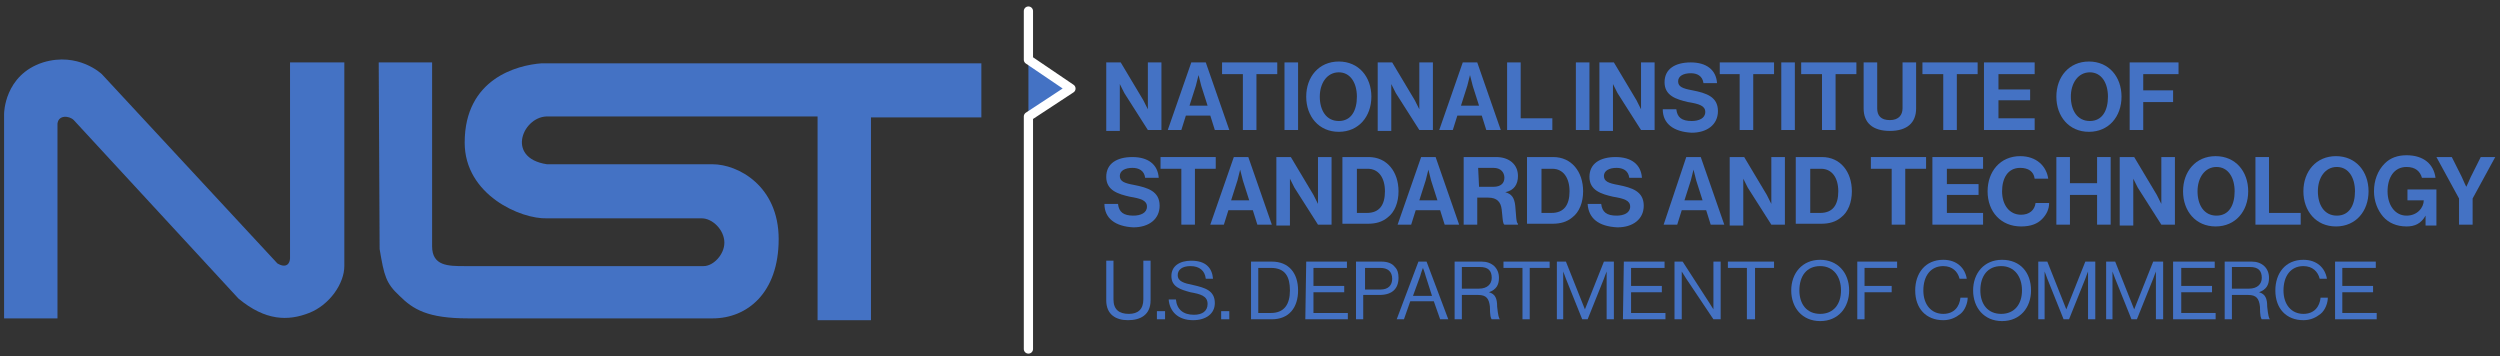 <svg width="611" height="87" xmlns="http://www.w3.org/2000/svg" xmlns:xlink="http://www.w3.org/1999/xlink" xml:space="preserve" overflow="hidden"><rect width="100%" height="100%" fill="#333333" stroke="none"/><g transform="translate(-13 -382)"><g><g><g><g><path d="M268.512 13.657 271.816 13.657 277.323 22.908 278.424 25.111 278.424 13.657 281.729 13.657 281.729 30.177 278.424 30.177 272.697 21.146 271.596 18.943 271.596 30.398 268.292 30.398 268.292 13.657 268.512 13.657Z" fill="#4472C4" fill-rule="nonzero" fill-opacity="1" transform="matrix(1.004 0 0 1 14 383.598)"/><path d="M288.998 13.657 292.522 13.657 298.249 30.177 294.725 30.177 293.623 26.653 287.676 26.653 286.575 30.177 283.27 30.177 288.998 13.657ZM288.557 24.23 292.962 24.23 291.421 19.384 290.76 16.741 290.099 19.384 288.557 24.23Z" fill="#4472C4" fill-rule="nonzero" fill-opacity="1" transform="matrix(1.004 0 0 1 14 383.598)"/><path d="M296.707 13.657 309.923 13.657 309.923 16.52 304.857 16.52 304.857 30.177 301.553 30.177 301.553 16.52 296.487 16.52 296.487 13.657 296.707 13.657Z" fill="#4472C4" fill-rule="nonzero" fill-opacity="1" transform="matrix(1.004 0 0 1 14 383.598)"/><path d="M311.686 13.657 314.99 13.657 314.99 30.177 311.686 30.177 311.686 13.657Z" fill="#4472C4" fill-rule="nonzero" fill-opacity="1" transform="matrix(1.004 0 0 1 14 383.598)"/><path d="M316.972 22.027C316.972 17.181 320.056 13.437 324.902 13.437 329.748 13.437 332.832 17.181 332.832 22.027 332.832 26.873 329.748 30.618 324.902 30.618 320.056 30.618 316.972 26.873 316.972 22.027ZM329.307 22.027C329.307 18.723 327.766 16.08 324.902 16.08 322.038 16.08 320.276 18.723 320.276 22.027 320.276 25.331 321.818 27.975 324.902 27.975 327.986 27.975 329.307 25.331 329.307 22.027Z" fill="#4472C4" fill-rule="nonzero" fill-opacity="1" transform="matrix(1.004 0 0 1 14 383.598)"/><path d="M334.594 13.657 337.898 13.657 343.405 22.908 344.506 25.111 344.506 13.657 347.81 13.657 347.81 30.177 344.506 30.177 338.779 21.146 337.678 18.943 337.678 30.398 334.374 30.398 334.374 13.657 334.594 13.657Z" fill="#4472C4" fill-rule="nonzero" fill-opacity="1" transform="matrix(1.004 0 0 1 14 383.598)"/><path d="M355.079 13.657 358.604 13.657 364.331 30.177 360.806 30.177 359.705 26.653 353.758 26.653 352.656 30.177 349.352 30.177 355.079 13.657ZM354.639 24.23 359.044 24.23 357.502 19.384 356.841 16.741 356.181 19.384 354.639 24.23Z" fill="#4472C4" fill-rule="nonzero" fill-opacity="1" transform="matrix(1.004 0 0 1 14 383.598)"/><path d="M365.873 13.657 369.177 13.657 369.177 27.314 376.886 27.314 376.886 30.177 365.873 30.177 365.873 13.657Z" fill="#4472C4" fill-rule="nonzero" fill-opacity="1" transform="matrix(1.004 0 0 1 14 383.598)"/><path d="M382.613 13.657 385.917 13.657 385.917 30.177 382.613 30.177 382.613 13.657Z" fill="#4472C4" fill-rule="nonzero" fill-opacity="1" transform="matrix(1.004 0 0 1 14 383.598)"/><path d="M388.561 13.657 391.865 13.657 397.372 22.908 398.473 25.111 398.473 13.657 401.777 13.657 401.777 30.177 398.473 30.177 392.746 21.146 391.645 18.943 391.645 30.398 388.34 30.398 388.34 13.657 388.561 13.657Z" fill="#4472C4" fill-rule="nonzero" fill-opacity="1" transform="matrix(1.004 0 0 1 14 383.598)"/><path d="M403.76 25.111 407.064 25.111C407.284 27.093 408.385 27.975 410.808 27.975 412.57 27.975 414.112 27.314 414.112 25.772 414.112 24.23 412.57 23.789 409.927 23.349 407.064 22.688 404.2 21.807 404.2 18.503 404.2 15.199 406.843 13.657 410.588 13.657 414.333 13.657 416.756 15.419 416.976 18.723L413.672 18.723C413.452 16.961 412.13 16.3 410.588 16.3 408.826 16.3 407.504 16.961 407.504 18.283 407.504 19.604 408.606 20.045 411.029 20.485 414.333 21.146 417.196 22.027 417.196 25.552 417.196 28.856 414.553 30.838 410.808 30.838 406.403 30.618 403.76 28.635 403.76 25.111Z" fill="#4472C4" fill-rule="nonzero" fill-opacity="1" transform="matrix(1.004 0 0 1 14 383.598)"/><path d="M417.637 13.657 430.853 13.657 430.853 16.52 425.787 16.52 425.787 30.177 422.483 30.177 422.483 16.52 417.637 16.52 417.637 13.657Z" fill="#4472C4" fill-rule="nonzero" fill-opacity="1" transform="matrix(1.004 0 0 1 14 383.598)"/><path d="M432.615 13.657 435.919 13.657 435.919 30.177 432.615 30.177 432.615 13.657Z" fill="#4472C4" fill-rule="nonzero" fill-opacity="1" transform="matrix(1.004 0 0 1 14 383.598)"/><path d="M437.681 13.657 450.898 13.657 450.898 16.52 445.832 16.52 445.832 30.177 442.527 30.177 442.527 16.52 437.461 16.52 437.461 13.657 437.681 13.657Z" fill="#4472C4" fill-rule="nonzero" fill-opacity="1" transform="matrix(1.004 0 0 1 14 383.598)"/><path d="M452.66 24.891 452.66 13.657 455.964 13.657 455.964 24.891C455.964 26.653 456.845 27.754 459.048 27.754 461.251 27.754 462.132 26.433 462.132 24.891L462.132 13.657 465.436 13.657 465.436 24.891C465.436 28.415 463.233 30.398 459.048 30.398 454.863 30.398 452.66 28.415 452.66 24.891Z" fill="#4472C4" fill-rule="nonzero" fill-opacity="1" transform="matrix(1.004 0 0 1 14 383.598)"/><path d="M467.198 13.657 480.414 13.657 480.414 16.52 475.348 16.52 475.348 30.177 472.044 30.177 472.044 16.52 466.978 16.52 466.978 13.657 467.198 13.657Z" fill="#4472C4" fill-rule="nonzero" fill-opacity="1" transform="matrix(1.004 0 0 1 14 383.598)"/><path d="M482.177 13.657 494.292 13.657 494.292 16.52 485.481 16.52 485.481 20.265 493.19 20.265 493.19 22.908 485.481 22.908 485.481 27.314 494.292 27.314 494.292 30.177 481.956 30.177 481.956 13.657 482.177 13.657Z" fill="#4472C4" fill-rule="nonzero" fill-opacity="1" transform="matrix(1.004 0 0 1 14 383.598)"/><path d="M499.578 22.027C499.578 17.181 502.662 13.437 507.508 13.437 512.354 13.437 515.438 17.181 515.438 22.027 515.438 26.873 512.354 30.618 507.508 30.618 502.662 30.618 499.578 26.873 499.578 22.027ZM512.134 22.027C512.134 18.723 510.592 16.08 507.728 16.08 504.865 16.08 503.102 18.723 503.102 22.027 503.102 25.331 504.644 27.975 507.728 27.975 510.812 27.975 512.134 25.331 512.134 22.027Z" fill="#4472C4" fill-rule="nonzero" fill-opacity="1" transform="matrix(1.004 0 0 1 14 383.598)"/><path d="M517.42 13.657 529.315 13.657 529.315 16.52 520.724 16.52 520.724 20.485 527.993 20.485 527.993 23.349 520.724 23.349 520.724 30.177 517.42 30.177 517.42 13.657Z" fill="#4472C4" fill-rule="nonzero" fill-opacity="1" transform="matrix(1.004 0 0 1 14 383.598)"/><path d="M267.851 48.24 271.155 48.24C271.376 50.222 272.477 51.103 274.9 51.103 276.662 51.103 278.204 50.442 278.204 48.901 278.204 47.359 276.662 46.918 274.019 46.477 271.155 45.817 268.292 44.936 268.292 41.632 268.292 38.327 270.935 36.785 274.68 36.785 278.424 36.785 280.847 38.548 281.068 41.852L277.764 41.852C277.543 40.09 276.222 39.429 274.68 39.429 272.918 39.429 271.596 40.09 271.596 41.411 271.596 42.733 272.697 43.173 275.12 43.614 278.424 44.275 281.288 45.156 281.288 48.68 281.288 51.984 278.645 53.967 274.9 53.967 270.495 53.746 267.851 51.764 267.851 48.24Z" fill="#4472C4" fill-rule="nonzero" fill-opacity="1" transform="matrix(1.004 0 0 1 14 383.598)"/><path d="M281.729 36.785 294.945 36.785 294.945 39.649 289.879 39.649 289.879 53.306 286.575 53.306 286.575 39.649 281.508 39.649 281.508 36.785 281.729 36.785Z" fill="#4472C4" fill-rule="nonzero" fill-opacity="1" transform="matrix(1.004 0 0 1 14 383.598)"/><path d="M299.35 36.785 302.875 36.785 308.602 53.306 305.077 53.306 303.976 49.782 298.029 49.782 296.927 53.306 293.623 53.306 299.35 36.785ZM298.69 47.359 303.095 47.359 301.553 42.513 300.892 39.869 300.231 42.513 298.69 47.359Z" fill="#4472C4" fill-rule="nonzero" fill-opacity="1" transform="matrix(1.004 0 0 1 14 383.598)"/><path d="M309.923 36.785 313.228 36.785 318.734 46.037 319.836 48.24 319.836 36.785 323.14 36.785 323.14 53.306 319.836 53.306 314.109 44.275 313.007 42.072 313.007 53.526 309.703 53.526 309.703 36.785 309.923 36.785Z" fill="#4472C4" fill-rule="nonzero" fill-opacity="1" transform="matrix(1.004 0 0 1 14 383.598)"/><path d="M325.783 36.785 332.171 36.785C336.576 36.785 339.44 40.31 339.44 45.156 339.44 47.799 338.559 50.222 336.797 51.544 335.475 52.645 333.933 53.086 331.951 53.086L325.783 53.086 325.783 36.785ZM331.73 50.442C334.814 50.442 336.136 48.46 336.136 45.156 336.136 41.852 334.594 39.649 331.951 39.649L329.307 39.649 329.307 50.442 331.73 50.442Z" fill="#4472C4" fill-rule="nonzero" fill-opacity="1" transform="matrix(1.004 0 0 1 14 383.598)"/><path d="M344.947 36.785 348.471 36.785 354.198 53.306 350.674 53.306 349.572 49.782 343.625 49.782 342.524 53.306 339.22 53.306 344.947 36.785ZM344.506 47.359 348.912 47.359 347.37 42.513 346.709 39.869 346.048 42.513 344.506 47.359Z" fill="#4472C4" fill-rule="nonzero" fill-opacity="1" transform="matrix(1.004 0 0 1 14 383.598)"/><path d="M355.74 36.785 363.229 36.785C366.313 36.785 368.516 38.548 368.516 41.411 368.516 43.394 367.635 44.936 365.432 45.376 366.974 45.817 367.635 46.698 367.855 48.68 368.075 51.103 368.075 52.865 368.516 53.086L368.516 53.306 365.212 53.306C364.771 53.086 364.771 51.324 364.551 49.561 364.331 47.799 363.45 46.698 361.247 46.698L358.604 46.698 358.604 53.306 355.3 53.306 355.3 36.785 355.74 36.785ZM359.044 44.054 362.569 44.054C364.331 44.054 365.212 43.173 365.212 41.852 365.212 40.53 364.331 39.429 362.569 39.429L358.824 39.429 359.044 44.054Z" fill="#4472C4" fill-rule="nonzero" fill-opacity="1" transform="matrix(1.004 0 0 1 14 383.598)"/><path d="M370.719 36.785 377.107 36.785C381.512 36.785 384.376 40.31 384.376 45.156 384.376 47.799 383.494 50.222 381.732 51.544 380.411 52.645 378.869 53.086 376.886 53.086L370.719 53.086 370.719 36.785ZM376.666 50.442C379.75 50.442 381.071 48.46 381.071 45.156 381.071 41.852 379.53 39.649 376.886 39.649L374.243 39.649 374.243 50.442 376.666 50.442Z" fill="#4472C4" fill-rule="nonzero" fill-opacity="1" transform="matrix(1.004 0 0 1 14 383.598)"/><path d="M385.477 48.24 388.781 48.24C389.001 50.222 390.103 51.103 392.526 51.103 394.288 51.103 395.83 50.442 395.83 48.901 395.83 47.359 394.288 46.918 391.645 46.477 388.781 45.817 385.917 44.936 385.917 41.632 385.917 38.327 388.561 36.785 392.305 36.785 396.05 36.785 398.473 38.548 398.693 41.852L395.609 41.852C395.389 40.09 394.068 39.429 392.526 39.429 390.763 39.429 389.442 40.09 389.442 41.411 389.442 42.733 390.543 43.173 392.966 43.614 396.27 44.275 399.134 45.156 399.134 48.68 399.134 51.984 396.491 53.967 392.746 53.967 388.12 53.746 385.697 51.764 385.477 48.24Z" fill="#4472C4" fill-rule="nonzero" fill-opacity="1" transform="matrix(1.004 0 0 1 14 383.598)"/><path d="M409.487 36.785 413.011 36.785 418.738 53.306 415.434 53.306 414.333 49.782 408.385 49.782 407.284 53.306 403.98 53.306 409.487 36.785ZM409.046 47.359 413.452 47.359 411.91 42.513 411.249 39.869 410.588 42.513 409.046 47.359Z" fill="#4472C4" fill-rule="nonzero" fill-opacity="1" transform="matrix(1.004 0 0 1 14 383.598)"/><path d="M420.28 36.785 423.584 36.785 429.091 46.037 430.192 48.24 430.192 36.785 433.496 36.785 433.496 53.306 430.192 53.306 424.465 44.275 423.364 42.072 423.364 53.526 420.06 53.526 420.06 36.785 420.28 36.785Z" fill="#4472C4" fill-rule="nonzero" fill-opacity="1" transform="matrix(1.004 0 0 1 14 383.598)"/><path d="M436.14 36.785 442.527 36.785C446.933 36.785 449.796 40.31 449.796 45.156 449.796 47.799 448.915 50.222 447.153 51.544 445.832 52.645 444.29 53.086 442.307 53.086L436.14 53.086 436.14 36.785ZM442.087 50.442C445.171 50.442 446.492 48.46 446.492 45.156 446.492 41.852 444.95 39.649 442.307 39.649L439.664 39.649 439.664 50.442 442.087 50.442Z" fill="#4472C4" fill-rule="nonzero" fill-opacity="1" transform="matrix(1.004 0 0 1 14 383.598)"/><path d="M454.642 36.785 467.859 36.785 467.859 39.649 462.793 39.649 462.793 53.306 459.488 53.306 459.488 39.649 454.422 39.649 454.422 36.785 454.642 36.785Z" fill="#4472C4" fill-rule="nonzero" fill-opacity="1" transform="matrix(1.004 0 0 1 14 383.598)"/><path d="M469.621 36.785 481.736 36.785 481.736 39.649 472.925 39.649 472.925 43.394 480.635 43.394 480.635 46.037 472.925 46.037 472.925 50.442 481.736 50.442 481.736 53.306 469.401 53.306 469.401 36.785 469.621 36.785Z" fill="#4472C4" fill-rule="nonzero" fill-opacity="1" transform="matrix(1.004 0 0 1 14 383.598)"/><path d="M482.837 45.156C482.837 40.31 485.921 36.565 490.767 36.565 494.732 36.565 497.155 38.988 497.596 42.072L494.292 42.072C494.071 40.31 492.75 39.429 490.767 39.429 487.683 39.429 486.362 42.072 486.362 45.156 486.362 48.46 488.124 50.883 490.987 50.883 492.97 50.883 494.292 49.782 494.512 48.019L497.816 48.019C497.816 49.561 497.155 50.883 496.054 51.984 494.952 53.086 493.41 53.746 490.987 53.746 486.141 53.746 482.837 50.222 482.837 45.156Z" fill="#4472C4" fill-rule="nonzero" fill-opacity="1" transform="matrix(1.004 0 0 1 14 383.598)"/><path d="M499.578 36.785 502.882 36.785 502.882 43.173 509.49 43.173 509.49 36.785 512.794 36.785 512.794 53.306 509.49 53.306 509.49 46.037 502.882 46.037 502.882 53.306 499.578 53.306 499.578 36.785Z" fill="#4472C4" fill-rule="nonzero" fill-opacity="1" transform="matrix(1.004 0 0 1 14 383.598)"/><path d="M515.217 36.785 518.521 36.785 524.028 46.037 525.13 48.24 525.13 36.785 528.434 36.785 528.434 53.306 525.13 53.306 519.403 44.275 518.301 42.072 518.301 53.526 514.997 53.526 514.997 36.785 515.217 36.785Z" fill="#4472C4" fill-rule="nonzero" fill-opacity="1" transform="matrix(1.004 0 0 1 14 383.598)"/><path d="M530.416 45.156C530.416 40.31 533.5 36.565 538.346 36.565 543.192 36.565 546.276 40.31 546.276 45.156 546.276 50.002 543.192 53.746 538.346 53.746 533.5 53.746 530.416 50.002 530.416 45.156ZM542.972 45.156C542.972 41.852 541.43 39.209 538.566 39.209 535.703 39.209 533.941 41.852 533.941 45.156 533.941 48.46 535.482 51.103 538.566 51.103 541.65 51.103 542.972 48.46 542.972 45.156Z" fill="#4472C4" fill-rule="nonzero" fill-opacity="1" transform="matrix(1.004 0 0 1 14 383.598)"/><path d="M548.038 36.785 551.342 36.785 551.342 50.442 559.052 50.442 559.052 53.306 548.038 53.306 548.038 36.785Z" fill="#4472C4" fill-rule="nonzero" fill-opacity="1" transform="matrix(1.004 0 0 1 14 383.598)"/><path d="M559.712 45.156C559.712 40.31 562.796 36.565 567.642 36.565 572.488 36.565 575.572 40.31 575.572 45.156 575.572 50.002 572.488 53.746 567.642 53.746 562.796 53.746 559.712 50.002 559.712 45.156ZM572.268 45.156C572.268 41.852 570.726 39.209 567.863 39.209 564.999 39.209 563.237 41.852 563.237 45.156 563.237 48.46 564.779 51.103 567.863 51.103 570.946 51.103 572.268 48.46 572.268 45.156Z" fill="#4472C4" fill-rule="nonzero" fill-opacity="1" transform="matrix(1.004 0 0 1 14 383.598)"/><path d="M589.449 51.103C588.348 53.086 586.806 53.746 584.824 53.746 582.401 53.746 580.418 52.865 579.096 51.324 577.775 49.782 576.894 47.579 576.894 45.156 576.894 42.513 577.775 40.09 579.537 38.327 580.859 37.006 582.621 36.345 584.824 36.345 589.009 36.345 591.432 38.548 591.872 41.852L588.568 41.852C588.128 40.31 587.026 39.209 584.824 39.209 581.74 39.209 580.198 41.852 580.198 45.156 580.198 48.46 581.96 51.103 584.824 51.103 587.467 51.103 589.009 49.121 589.009 47.359L585.044 47.359 585.044 44.715 592.093 44.715 592.093 53.526 589.449 53.526 589.449 51.103Z" fill="#4472C4" fill-rule="nonzero" fill-opacity="1" transform="matrix(1.004 0 0 1 14 383.598)"/><path d="M597.599 46.918 592.093 36.785 595.837 36.785 598.26 41.632C598.701 42.733 599.362 44.054 599.362 44.054 599.362 44.054 600.022 42.733 600.463 41.632L602.886 36.785 606.41 36.785 600.903 46.918 600.903 53.306 597.599 53.306 597.599 46.918Z" fill="#4472C4" fill-rule="nonzero" fill-opacity="1" transform="matrix(1.004 0 0 1 14 383.598)"/><path d="M268.292 71.809 268.292 62.117 270.054 62.117 270.054 71.589C270.054 74.012 271.376 75.113 273.799 75.113 276.001 75.113 277.323 74.012 277.323 71.589L277.323 62.117 279.085 62.117 279.085 71.809C279.085 75.333 276.662 76.655 273.578 76.655 270.715 76.655 268.292 75.333 268.292 71.809Z" fill="#4472C4" fill-rule="nonzero" fill-opacity="1" transform="matrix(1.004 0 0 1 14 383.598)"/><path d="M280.627 74.452 282.61 74.452 282.61 76.435 280.627 76.435 280.627 74.452Z" fill="#4472C4" fill-rule="nonzero" fill-opacity="1" transform="matrix(1.004 0 0 1 14 383.598)"/><path d="M283.491 71.589 285.253 71.589C285.473 74.012 287.015 75.333 289.658 75.333 291.641 75.333 292.962 74.452 292.962 72.69 292.962 70.707 291.2 70.267 288.777 69.826 286.354 69.166 284.152 68.505 284.152 65.862 284.152 63.438 286.134 62.117 288.998 62.117 292.522 62.117 294.064 63.879 294.284 66.522L292.522 66.522C292.302 64.54 290.98 63.438 288.777 63.438 286.795 63.438 285.693 64.32 285.693 65.641 285.693 67.183 287.235 67.624 289.438 68.064 292.302 68.725 294.725 69.386 294.725 72.47 294.725 75.113 292.522 76.655 289.438 76.655 285.693 76.655 283.711 74.452 283.491 71.589Z" fill="#4472C4" fill-rule="nonzero" fill-opacity="1" transform="matrix(1.004 0 0 1 14 383.598)"/><path d="M296.267 74.452 298.249 74.452 298.249 76.435 296.267 76.435 296.267 74.452Z" fill="#4472C4" fill-rule="nonzero" fill-opacity="1" transform="matrix(1.004 0 0 1 14 383.598)"/><path d="M303.536 62.337 308.602 62.337C312.787 62.337 314.99 65.201 314.99 69.386 314.99 73.571 312.787 76.435 308.602 76.435L303.536 76.435 303.536 62.337ZM308.382 74.893C311.686 74.893 313.007 72.69 313.007 69.386 313.007 66.082 311.906 63.879 308.382 63.879L305.298 63.879 305.298 74.893 308.382 74.893Z" fill="#4472C4" fill-rule="nonzero" fill-opacity="1" transform="matrix(1.004 0 0 1 14 383.598)"/><path d="M316.972 62.337 326.884 62.337 326.884 63.879 318.734 63.879 318.734 68.284 326.224 68.284 326.224 69.826 318.734 69.826 318.734 74.893 327.105 74.893 327.105 76.435 316.752 76.435 316.972 62.337Z" fill="#4472C4" fill-rule="nonzero" fill-opacity="1" transform="matrix(1.004 0 0 1 14 383.598)"/><path d="M329.307 62.337 335.255 62.337C336.797 62.337 337.898 62.778 338.559 63.659 339.22 64.32 339.44 65.201 339.44 66.302 339.44 68.945 337.898 70.487 334.814 70.487L330.849 70.487 330.849 76.435 329.087 76.435 329.087 62.337 329.307 62.337ZM331.29 69.166 335.035 69.166C337.017 69.166 337.898 68.064 337.898 66.522 337.898 64.76 336.797 63.879 335.035 63.879L331.29 63.879 331.29 69.166Z" fill="#4472C4" fill-rule="nonzero" fill-opacity="1" transform="matrix(1.004 0 0 1 14 383.598)"/><path d="M344.286 62.337 346.268 62.337 351.555 76.435 349.572 76.435 348.031 72.029 342.303 72.029 340.762 76.435 338.999 76.435 344.286 62.337ZM342.964 70.707 347.59 70.707 346.048 65.862C345.828 64.98 345.387 63.879 345.387 63.879 345.387 63.879 344.947 64.98 344.727 65.862L342.964 70.707Z" fill="#4472C4" fill-rule="nonzero" fill-opacity="1" transform="matrix(1.004 0 0 1 14 383.598)"/><path d="M353.097 62.337 359.705 62.337C362.128 62.337 363.89 63.879 363.89 66.302 363.89 68.064 363.229 69.166 361.467 69.826 363.009 70.267 363.45 71.368 363.45 73.351 363.67 75.553 363.89 76.214 364.11 76.435L362.128 76.435C361.908 76.214 361.687 75.553 361.687 73.351 361.467 71.368 360.806 70.487 358.824 70.487L354.859 70.487 354.859 76.435 353.097 76.435 353.097 62.337ZM354.859 68.945 359.044 68.945C361.027 68.945 362.128 67.844 362.128 66.302 362.128 64.54 361.247 63.659 359.264 63.659L354.859 63.659 354.859 68.945Z" fill="#4472C4" fill-rule="nonzero" fill-opacity="1" transform="matrix(1.004 0 0 1 14 383.598)"/><path d="M364.992 62.337 376.225 62.337 376.225 63.879 371.379 63.879 371.379 76.435 369.617 76.435 369.617 63.879 364.992 63.879 364.992 62.337Z" fill="#4472C4" fill-rule="nonzero" fill-opacity="1" transform="matrix(1.004 0 0 1 14 383.598)"/><path d="M377.988 62.337 380.19 62.337 384.816 74.012 389.442 62.337 391.865 62.337 391.865 76.435 390.103 76.435 390.103 64.76C390.103 64.76 389.662 65.862 389.442 66.522L385.477 76.435 384.155 76.435 380.19 66.522C379.97 65.862 379.53 64.76 379.53 64.76L379.53 76.435 377.988 76.435 377.988 62.337Z" fill="#4472C4" fill-rule="nonzero" fill-opacity="1" transform="matrix(1.004 0 0 1 14 383.598)"/><path d="M394.288 62.337 404.2 62.337 404.2 63.879 396.05 63.879 396.05 68.284 403.539 68.284 403.539 69.826 396.05 69.826 396.05 74.893 404.42 74.893 404.42 76.435 394.068 76.435 394.288 62.337Z" fill="#4472C4" fill-rule="nonzero" fill-opacity="1" transform="matrix(1.004 0 0 1 14 383.598)"/><path d="M406.623 62.337 408.606 62.337 414.993 72.249C415.434 72.91 416.095 74.012 416.095 74.012L416.095 62.337 417.857 62.337 417.857 76.435 416.095 76.435 409.487 66.522C409.046 65.862 408.385 64.76 408.385 64.76L408.385 76.435 406.623 76.435 406.623 62.337Z" fill="#4472C4" fill-rule="nonzero" fill-opacity="1" transform="matrix(1.004 0 0 1 14 383.598)"/><path d="M419.619 62.337 430.853 62.337 430.853 63.879 426.227 63.879 426.227 76.435 424.245 76.435 424.245 63.879 419.619 63.879 419.619 62.337Z" fill="#4472C4" fill-rule="nonzero" fill-opacity="1" transform="matrix(1.004 0 0 1 14 383.598)"/><path d="M435.038 69.386C435.038 65.201 437.681 61.897 442.087 61.897 446.272 61.897 449.136 64.98 449.136 69.386 449.136 73.571 446.492 76.875 442.087 76.875 437.681 76.875 435.038 73.571 435.038 69.386ZM447.153 69.386C447.153 66.082 445.391 63.438 442.087 63.438 438.783 63.438 437.021 65.862 437.021 69.386 437.021 72.69 438.783 75.113 442.087 75.113 445.391 75.113 447.153 72.69 447.153 69.386Z" fill="#4472C4" fill-rule="nonzero" fill-opacity="1" transform="matrix(1.004 0 0 1 14 383.598)"/><path d="M451.118 62.337 460.81 62.337 460.81 63.879 452.88 63.879 452.88 68.284 459.488 68.284 459.488 69.826 452.88 69.826 452.88 76.435 451.118 76.435 451.118 62.337Z" fill="#4472C4" fill-rule="nonzero" fill-opacity="1" transform="matrix(1.004 0 0 1 14 383.598)"/><path d="M465.216 69.386C465.216 65.201 467.639 61.897 472.044 61.897 475.348 61.897 477.331 63.879 477.771 66.522L476.009 66.522C475.568 64.76 474.247 63.438 472.044 63.438 468.96 63.438 467.198 65.862 467.198 69.386 467.198 72.91 469.18 75.113 472.044 75.113 474.687 75.113 476.009 73.351 476.229 71.148L477.991 71.148C477.991 72.47 477.331 74.232 476.229 75.113 475.128 75.994 473.806 76.655 472.044 76.655 467.859 76.655 465.216 73.791 465.216 69.386Z" fill="#4472C4" fill-rule="nonzero" fill-opacity="1" transform="matrix(1.004 0 0 1 14 383.598)"/><path d="M479.313 69.386C479.313 65.201 481.956 61.897 486.362 61.897 490.767 61.897 493.41 64.98 493.41 69.386 493.41 73.571 490.767 76.875 486.362 76.875 481.956 76.875 479.313 73.571 479.313 69.386ZM491.208 69.386C491.208 66.082 489.446 63.438 486.141 63.438 482.837 63.438 481.075 65.862 481.075 69.386 481.075 72.69 482.837 75.113 486.141 75.113 489.446 75.113 491.208 72.69 491.208 69.386Z" fill="#4472C4" fill-rule="nonzero" fill-opacity="1" transform="matrix(1.004 0 0 1 14 383.598)"/><path d="M495.173 62.337 497.375 62.337 502.001 74.012 506.627 62.337 509.05 62.337 509.05 76.435 507.288 76.435 507.288 64.76C507.288 64.76 506.847 65.862 506.627 66.522L502.662 76.435 501.34 76.435 497.375 66.522C497.155 65.862 496.715 64.76 496.715 64.76L496.715 76.435 495.173 76.435 495.173 62.337Z" fill="#4472C4" fill-rule="nonzero" fill-opacity="1" transform="matrix(1.004 0 0 1 14 383.598)"/><path d="M511.693 62.337 513.896 62.337 518.521 74.012 523.147 62.337 525.57 62.337 525.57 76.435 523.808 76.435 523.808 64.76C523.808 64.76 523.367 65.862 523.147 66.522L519.182 76.435 517.861 76.435 513.896 66.522C513.675 65.862 513.235 64.76 513.235 64.76L513.235 76.435 511.693 76.435 511.693 62.337Z" fill="#4472C4" fill-rule="nonzero" fill-opacity="1" transform="matrix(1.004 0 0 1 14 383.598)"/><path d="M528.214 62.337 538.126 62.337 538.126 63.879 529.976 63.879 529.976 68.284 537.465 68.284 537.465 69.826 529.976 69.826 529.976 74.893 538.346 74.893 538.346 76.435 527.993 76.435 527.993 62.337 528.214 62.337Z" fill="#4472C4" fill-rule="nonzero" fill-opacity="1" transform="matrix(1.004 0 0 1 14 383.598)"/><path d="M540.549 62.337 547.157 62.337C549.58 62.337 551.342 63.879 551.342 66.302 551.342 68.064 550.681 69.166 548.919 69.826 550.461 70.267 550.902 71.368 550.902 73.351 551.122 75.553 551.342 76.214 551.562 76.435L549.58 76.435C549.36 76.214 549.139 75.553 549.139 73.351 548.919 71.368 548.258 70.487 546.276 70.487L542.311 70.487 542.311 76.435 540.549 76.435 540.549 62.337ZM542.311 68.945 546.496 68.945C548.479 68.945 549.58 67.844 549.58 66.302 549.58 64.54 548.699 63.659 546.716 63.659L542.311 63.659 542.311 68.945Z" fill="#4472C4" fill-rule="nonzero" fill-opacity="1" transform="matrix(1.004 0 0 1 14 383.598)"/><path d="M552.884 69.386C552.884 65.201 555.307 61.897 559.712 61.897 563.017 61.897 564.999 63.879 565.44 66.522L563.677 66.522C563.237 64.76 561.915 63.438 559.712 63.438 556.629 63.438 554.866 65.862 554.866 69.386 554.866 72.91 556.849 75.113 559.712 75.113 562.356 75.113 563.677 73.351 563.898 71.148L565.66 71.148C565.66 72.47 564.999 74.232 563.898 75.113 562.796 75.994 561.475 76.655 559.712 76.655 555.527 76.655 552.884 73.791 552.884 69.386Z" fill="#4472C4" fill-rule="nonzero" fill-opacity="1" transform="matrix(1.004 0 0 1 14 383.598)"/><path d="M567.422 62.337 577.334 62.337 577.334 63.879 569.184 63.879 569.184 68.284 576.673 68.284 576.673 69.826 569.184 69.826 569.184 74.893 577.555 74.893 577.555 76.435 567.422 76.435 567.422 62.337Z" fill="#4472C4" fill-rule="nonzero" fill-opacity="1" transform="matrix(1.004 0 0 1 14 383.598)"/><path d="M249.348 1.101 249.348 12.996 259.701 20.045 249.348 26.873 249.348 83.704" stroke="#FFFFFF" stroke-width="2.245" stroke-linecap="round" stroke-linejoin="round" stroke-miterlimit="10" stroke-opacity="1" fill="#4472C4" fill-rule="nonzero" fill-opacity="1" transform="matrix(1.004 0 0 1 14 383.598)"/><path d="M12.996 76.214 0 76.214 0 26.212C0 26.212 0 16.741 9.472 13.657 18.062 11.014 23.789 16.52 23.789 16.52L66.522 62.778C68.725 64.099 69.606 62.778 69.606 61.456L69.606 13.657 82.823 13.657 82.823 63.438C82.823 67.624 79.298 72.91 74.232 74.893 69.166 76.875 63.659 76.875 57.051 71.368L16.961 27.754C15.86 26.653 13.216 26.433 12.996 28.635L12.996 76.214Z" fill="#4472C4" fill-rule="nonzero" fill-opacity="1" transform="matrix(1.004 0 0 1 14 383.598)"/><path d="M91.193 13.657 104.189 13.657 104.189 58.593C104.189 63.438 108.154 63.438 112.119 63.438L170.271 63.438C172.694 63.438 175.337 60.575 175.337 57.711 175.337 54.628 172.473 51.764 169.83 51.764L132.164 51.764C125.776 51.984 112.119 46.037 112.119 33.261 112.119 17.622 124.895 14.318 130.842 13.877L237.894 13.877 237.894 27.093 211.021 27.093 211.021 76.655 198.025 76.655 198.025 26.873 132.604 26.873C126.436 26.433 121.811 37.006 132.164 38.548L172.473 38.548C178.641 38.548 188.553 43.834 188.553 56.83 188.553 70.047 180.844 76.214 172.473 76.214L113 76.214C103.088 76.214 99.563 74.012 96.259 70.707 92.955 67.624 92.514 65.862 91.413 59.253L91.193 13.657Z" fill="#4472C4" fill-rule="nonzero" fill-opacity="1" transform="matrix(1.004 0 0 1 14 383.598)"/></g></g></g></g></g></svg>